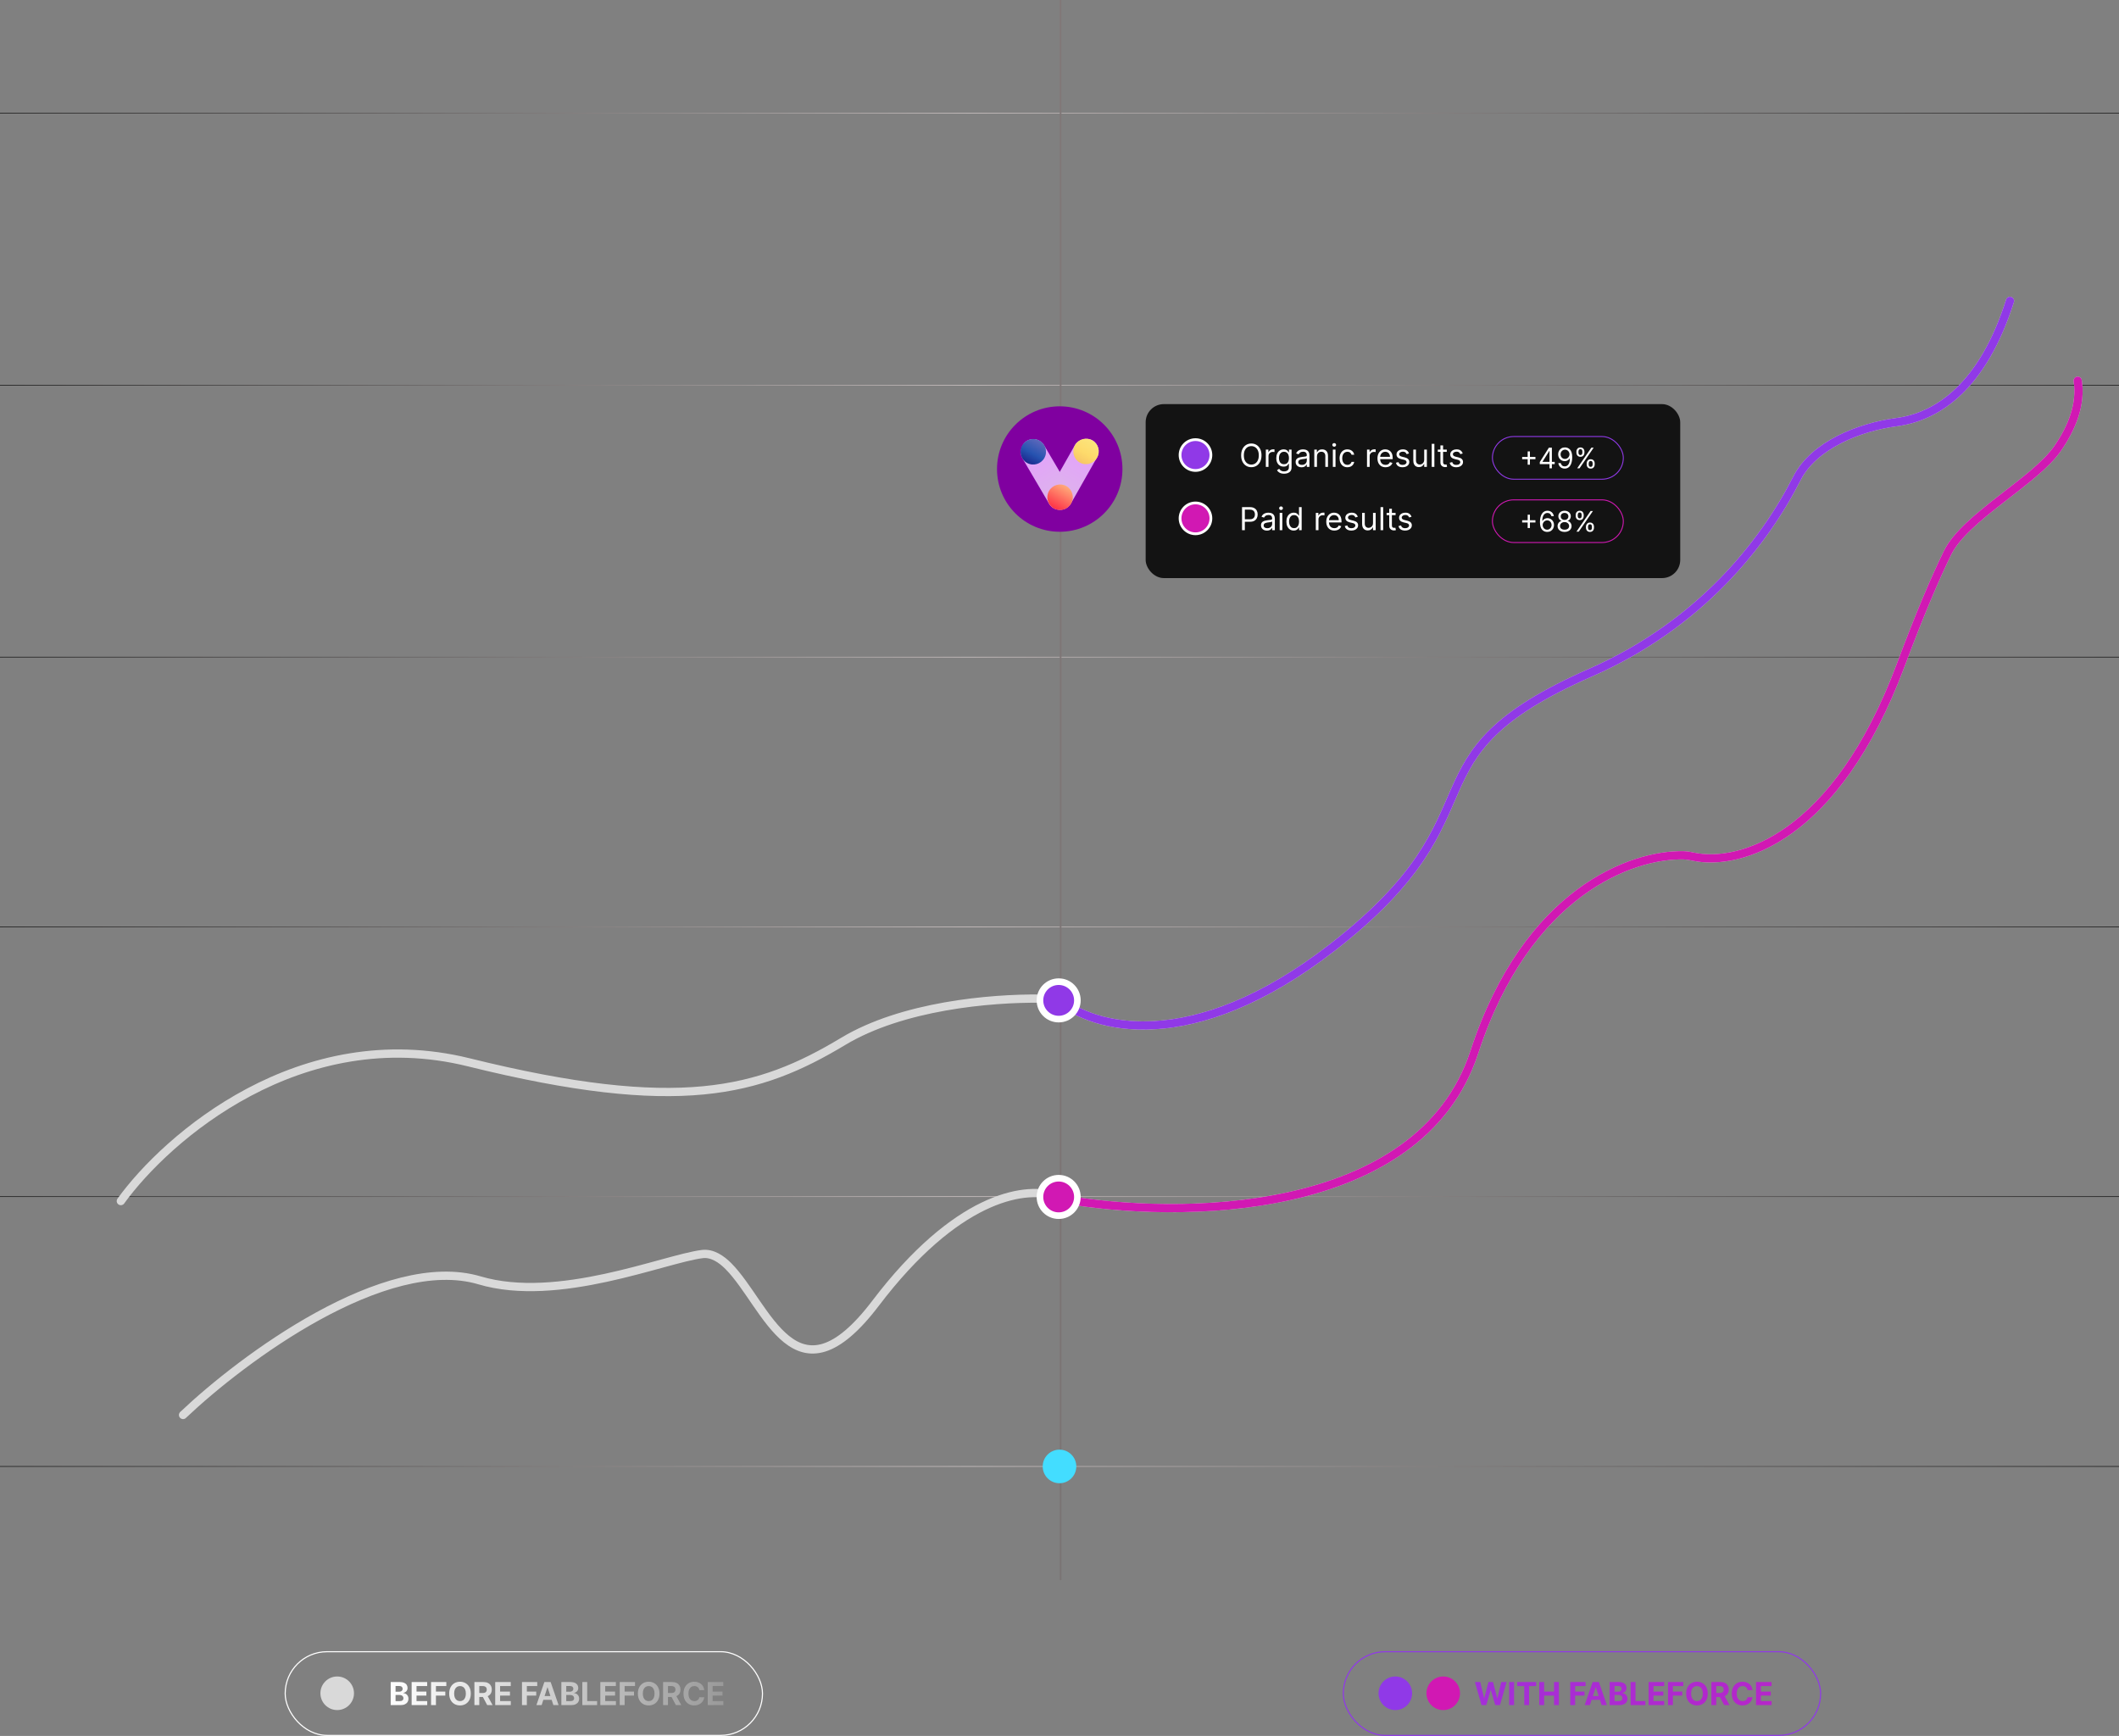 <svg xmlns="http://www.w3.org/2000/svg" viewBox="0 0 3849 3153" fill="none"><rect x="0" y="0" width="3849" height="3153" fill="#808080" stroke="none"/><line y1="2663.5" x2="3849" y2="2663.5" stroke="url(#paint0_linear_442_66)"></line><line y1="2173.5" x2="3849" y2="2173.5" stroke="url(#paint1_linear_442_66)"></line><line y1="1683.5" x2="3849" y2="1683.5" stroke="url(#paint2_linear_442_66)"></line><line y1="1193.5" x2="3849" y2="1193.5" stroke="url(#paint3_linear_442_66)"></line><line y1="699.5" x2="3849" y2="699.5" stroke="url(#paint4_linear_442_66)"></line><line y1="205.5" x2="3849" y2="205.5" stroke="url(#paint5_linear_442_66)"></line><rect x="518" y="3000" width="867" height="152" rx="76" stroke="white" stroke-width="2"></rect><path d="M709.641 3097V3055.11H726.414C729.495 3055.11 732.066 3055.57 734.125 3056.48C736.184 3057.39 737.732 3058.66 738.768 3060.28C739.805 3061.89 740.323 3063.75 740.323 3065.85C740.323 3067.48 739.995 3068.92 739.341 3070.16C738.686 3071.39 737.786 3072.4 736.641 3073.19C735.509 3073.97 734.214 3074.52 732.755 3074.85V3075.26C734.35 3075.32 735.843 3075.77 737.234 3076.61C738.639 3077.44 739.777 3078.6 740.65 3080.1C741.523 3081.59 741.959 3083.36 741.959 3085.42C741.959 3087.65 741.407 3089.63 740.302 3091.37C739.211 3093.11 737.595 3094.48 735.455 3095.49C733.314 3096.5 730.675 3097 727.539 3097H709.641ZM718.498 3089.76H725.718C728.186 3089.76 729.986 3089.29 731.118 3088.35C732.25 3087.39 732.816 3086.12 732.816 3084.54C732.816 3083.38 732.536 3082.36 731.977 3081.47C731.418 3080.59 730.62 3079.89 729.584 3079.39C728.561 3078.88 727.341 3078.63 725.923 3078.63H718.498V3089.76ZM718.498 3072.64H725.064C726.277 3072.64 727.355 3072.43 728.295 3072C729.25 3071.57 730 3070.95 730.545 3070.16C731.105 3069.37 731.384 3068.42 731.384 3067.32C731.384 3065.81 730.845 3064.59 729.768 3063.66C728.705 3062.73 727.191 3062.27 725.227 3062.27H718.498V3072.64ZM747.722 3097V3055.11H775.949V3062.41H756.579V3072.39H774.497V3079.7H756.579V3089.7H776.031V3097H747.722ZM782.991 3097V3055.11H810.727V3062.41H791.848V3072.39H808.886V3079.7H791.848V3097H782.991ZM855.18 3076.05C855.18 3080.62 854.314 3084.51 852.582 3087.71C850.864 3090.92 848.519 3093.37 845.546 3095.06C842.587 3096.73 839.26 3097.57 835.564 3097.57C831.841 3097.57 828.501 3096.73 825.541 3095.04C822.582 3093.35 820.244 3090.9 818.526 3087.69C816.807 3084.49 815.948 3080.61 815.948 3076.05C815.948 3071.49 816.807 3067.6 818.526 3064.4C820.244 3061.19 822.582 3058.75 825.541 3057.07C828.501 3055.38 831.841 3054.54 835.564 3054.54C839.26 3054.54 842.587 3055.38 845.546 3057.07C848.519 3058.75 850.864 3061.19 852.582 3064.4C854.314 3067.6 855.18 3071.49 855.18 3076.05ZM846.201 3076.05C846.201 3073.1 845.757 3070.6 844.871 3068.57C843.998 3066.54 842.764 3065 841.169 3063.95C839.573 3062.9 837.705 3062.37 835.564 3062.37C833.423 3062.37 831.555 3062.9 829.96 3063.95C828.364 3065 827.123 3066.54 826.237 3068.57C825.364 3070.6 824.928 3073.1 824.928 3076.05C824.928 3079.01 825.364 3081.51 826.237 3083.54C827.123 3085.57 828.364 3087.11 829.96 3088.16C831.555 3089.21 833.423 3089.74 835.564 3089.74C837.705 3089.74 839.573 3089.21 841.169 3088.16C842.764 3087.11 843.998 3085.57 844.871 3083.54C845.757 3081.51 846.201 3079.01 846.201 3076.05ZM861.741 3097V3055.11H878.268C881.432 3055.11 884.132 3055.67 886.368 3056.81C888.618 3057.92 890.33 3059.51 891.502 3061.57C892.689 3063.62 893.282 3066.02 893.282 3068.79C893.282 3071.57 892.682 3073.97 891.482 3075.97C890.282 3077.96 888.543 3079.49 886.266 3080.55C884.002 3081.62 881.261 3082.15 878.043 3082.15H866.977V3075.03H876.611C878.302 3075.03 879.707 3074.8 880.825 3074.34C881.943 3073.87 882.775 3073.18 883.32 3072.25C883.88 3071.32 884.159 3070.17 884.159 3068.79C884.159 3067.4 883.88 3066.23 883.32 3065.27C882.775 3064.32 881.936 3063.6 880.805 3063.11C879.686 3062.6 878.275 3062.35 876.57 3062.35H870.598V3097H861.741ZM884.364 3077.94L894.775 3097H884.998L874.811 3077.94H884.364ZM899.541 3097V3055.11H927.768V3062.41H908.398V3072.39H926.316V3079.7H908.398V3089.7H927.85V3097H899.541ZM948.141 3097V3055.11H975.877V3062.41H956.998V3072.39H974.036V3079.7H956.998V3097H948.141ZM983.824 3097H974.333L988.794 3055.11H1000.21L1014.65 3097H1005.16L994.665 3064.68H994.338L983.824 3097ZM983.231 3080.53H1005.65V3087.45H983.231V3080.53ZM1019.69 3097V3055.11H1036.46C1039.55 3055.11 1042.12 3055.57 1044.18 3056.48C1046.23 3057.39 1047.78 3058.66 1048.82 3060.28C1049.85 3061.89 1050.37 3063.75 1050.37 3065.85C1050.37 3067.48 1050.05 3068.92 1049.39 3070.16C1048.74 3071.39 1047.84 3072.4 1046.69 3073.19C1045.56 3073.97 1044.26 3074.52 1042.8 3074.85V3075.26C1044.4 3075.32 1045.89 3075.77 1047.28 3076.61C1048.69 3077.44 1049.83 3078.6 1050.7 3080.1C1051.57 3081.59 1052.01 3083.36 1052.01 3085.42C1052.01 3087.65 1051.46 3089.63 1050.35 3091.37C1049.26 3093.11 1047.65 3094.48 1045.5 3095.49C1043.36 3096.5 1040.73 3097 1037.59 3097H1019.69ZM1028.55 3089.76H1035.77C1038.24 3089.76 1040.04 3089.29 1041.17 3088.35C1042.3 3087.39 1042.87 3086.12 1042.87 3084.54C1042.87 3083.38 1042.59 3082.36 1042.03 3081.47C1041.47 3080.59 1040.67 3079.89 1039.63 3079.39C1038.61 3078.88 1037.39 3078.63 1035.97 3078.63H1028.55V3089.76ZM1028.55 3072.64H1035.11C1036.33 3072.64 1037.4 3072.43 1038.35 3072C1039.3 3071.57 1040.05 3070.95 1040.6 3070.16C1041.15 3069.37 1041.43 3068.42 1041.43 3067.32C1041.43 3065.81 1040.9 3064.59 1039.82 3063.66C1038.75 3062.73 1037.24 3062.27 1035.28 3062.27H1028.55V3072.64ZM1057.77 3097V3055.11H1066.63V3089.7H1084.59V3097H1057.77ZM1090.45 3097V3055.11H1118.68V3062.41H1099.31V3072.39H1117.23V3079.7H1099.31V3089.7H1118.76V3097H1090.45ZM1125.72 3097V3055.11H1153.46V3062.41H1134.58V3072.39H1151.62V3079.7H1134.58V3097H1125.72ZM1197.91 3076.05C1197.91 3080.62 1197.05 3084.51 1195.31 3087.71C1193.6 3090.92 1191.25 3093.37 1188.28 3095.06C1185.32 3096.73 1181.99 3097.57 1178.3 3097.57C1174.57 3097.57 1171.23 3096.73 1168.27 3095.04C1165.31 3093.35 1162.98 3090.9 1161.26 3087.69C1159.54 3084.49 1158.68 3080.61 1158.68 3076.05C1158.68 3071.49 1159.54 3067.6 1161.26 3064.4C1162.98 3061.19 1165.31 3058.75 1168.27 3057.07C1171.23 3055.38 1174.57 3054.54 1178.3 3054.54C1181.99 3054.54 1185.32 3055.38 1188.28 3057.07C1191.25 3058.75 1193.6 3061.19 1195.31 3064.4C1197.05 3067.6 1197.91 3071.49 1197.91 3076.05ZM1188.93 3076.05C1188.93 3073.1 1188.49 3070.6 1187.6 3068.57C1186.73 3066.54 1185.5 3065 1183.9 3063.95C1182.3 3062.9 1180.44 3062.37 1178.3 3062.37C1176.15 3062.37 1174.29 3062.9 1172.69 3063.95C1171.1 3065 1169.85 3066.54 1168.97 3068.57C1168.1 3070.6 1167.66 3073.1 1167.66 3076.05C1167.66 3079.01 1168.1 3081.51 1168.97 3083.54C1169.85 3085.57 1171.1 3087.11 1172.69 3088.16C1174.29 3089.21 1176.15 3089.74 1178.3 3089.74C1180.44 3089.74 1182.3 3089.21 1183.9 3088.16C1185.5 3087.11 1186.73 3085.57 1187.6 3083.54C1188.49 3081.51 1188.93 3079.01 1188.93 3076.05ZM1204.47 3097V3055.11H1221C1224.16 3055.11 1226.86 3055.67 1229.1 3056.81C1231.35 3057.92 1233.06 3059.51 1234.23 3061.57C1235.42 3063.62 1236.01 3066.02 1236.01 3068.79C1236.01 3071.57 1235.41 3073.97 1234.21 3075.97C1233.01 3077.96 1231.27 3079.49 1229 3080.55C1226.73 3081.62 1223.99 3082.15 1220.77 3082.15H1209.71V3075.03H1219.34C1221.03 3075.03 1222.44 3074.8 1223.56 3074.34C1224.67 3073.87 1225.51 3073.18 1226.05 3072.25C1226.61 3071.32 1226.89 3070.17 1226.89 3068.79C1226.89 3067.4 1226.61 3066.23 1226.05 3065.27C1225.51 3064.32 1224.67 3063.6 1223.54 3063.11C1222.42 3062.6 1221.01 3062.35 1219.3 3062.35H1213.33V3097H1204.47ZM1227.09 3077.94L1237.51 3097H1227.73L1217.54 3077.94H1227.09ZM1279.23 3069.77H1270.27C1270.11 3068.62 1269.78 3067.59 1269.27 3066.69C1268.77 3065.77 1268.12 3065 1267.33 3064.35C1266.54 3063.71 1265.62 3063.22 1264.59 3062.88C1263.57 3062.54 1262.45 3062.37 1261.25 3062.37C1259.09 3062.37 1257.2 3062.91 1255.59 3063.99C1253.98 3065.05 1252.73 3066.6 1251.84 3068.65C1250.96 3070.68 1250.52 3073.15 1250.52 3076.05C1250.52 3079.04 1250.96 3081.55 1251.84 3083.58C1252.74 3085.61 1254 3087.15 1255.61 3088.18C1257.22 3089.22 1259.08 3089.74 1261.19 3089.74C1262.38 3089.74 1263.48 3089.58 1264.49 3089.27C1265.51 3088.95 1266.42 3088.5 1267.21 3087.9C1268 3087.28 1268.65 3086.54 1269.17 3085.67C1269.7 3084.8 1270.07 3083.8 1270.27 3082.68L1279.23 3082.72C1279 3084.65 1278.42 3086.5 1277.49 3088.29C1276.58 3090.06 1275.35 3091.65 1273.79 3093.05C1272.25 3094.44 1270.41 3095.55 1268.27 3096.37C1266.14 3097.17 1263.74 3097.57 1261.05 3097.57C1257.31 3097.57 1253.97 3096.73 1251.03 3095.04C1248.09 3093.35 1245.78 3090.9 1244.07 3087.69C1242.38 3084.49 1241.54 3080.61 1241.54 3076.05C1241.54 3071.49 1242.39 3067.6 1244.11 3064.4C1245.83 3061.19 1248.16 3058.75 1251.11 3057.07C1254.05 3055.38 1257.37 3054.54 1261.05 3054.54C1263.48 3054.54 1265.73 3054.88 1267.8 3055.56C1269.89 3056.24 1271.73 3057.24 1273.34 3058.55C1274.95 3059.84 1276.26 3061.43 1277.27 3063.31C1278.29 3065.19 1278.95 3067.35 1279.23 3069.77ZM1285.58 3097V3055.11H1313.81V3062.41H1294.44V3072.39H1312.36V3079.7H1294.44V3089.7H1313.89V3097H1285.58Z" fill="url(#paint6_linear_442_66)"></path><circle cx="612.5" cy="3075.5" r="30.5" fill="#D9D9D9"></circle><rect x="2440" y="3000" width="867" height="152" rx="76" stroke="#9039E7" stroke-width="2"></rect><path d="M2691.07 3097L2679.08 3055.11H2688.76L2695.69 3084.22H2696.04L2703.69 3055.11H2711.98L2719.6 3084.28H2719.97L2726.91 3055.11H2736.58L2724.6 3097H2715.96L2707.99 3069.61H2707.66L2699.7 3097H2691.07ZM2750.18 3055.11V3097H2741.32V3055.11H2750.18ZM2755.87 3062.41V3055.11H2790.28V3062.41H2777.45V3097H2768.7V3062.41H2755.87ZM2795.94 3097V3055.11H2804.8V3072.39H2822.78V3055.11H2831.61V3097H2822.78V3079.7H2804.8V3097H2795.94ZM2852.25 3097V3055.11H2879.98V3062.41H2861.1V3072.39H2878.14V3079.7H2861.1V3097H2852.25ZM2887.93 3097H2878.44L2892.9 3055.11H2904.31L2918.76 3097H2909.26L2898.77 3064.68H2898.44L2887.93 3097ZM2887.34 3080.53H2909.76V3087.45H2887.34V3080.53ZM2923.8 3097V3055.11H2940.57C2943.65 3055.11 2946.22 3055.57 2948.28 3056.48C2950.34 3057.39 2951.89 3058.66 2952.92 3060.28C2953.96 3061.89 2954.48 3063.75 2954.48 3065.85C2954.48 3067.48 2954.15 3068.92 2953.5 3070.16C2952.84 3071.39 2951.94 3072.4 2950.8 3073.19C2949.67 3073.97 2948.37 3074.52 2946.91 3074.85V3075.26C2948.51 3075.32 2950 3075.77 2951.39 3076.61C2952.79 3077.44 2953.93 3078.6 2954.81 3080.1C2955.68 3081.59 2956.12 3083.36 2956.12 3085.42C2956.12 3087.65 2955.56 3089.63 2954.46 3091.37C2953.37 3093.11 2951.75 3094.48 2949.61 3095.49C2947.47 3096.5 2944.83 3097 2941.69 3097H2923.8ZM2932.65 3089.76H2939.87C2942.34 3089.76 2944.14 3089.29 2945.27 3088.35C2946.41 3087.39 2946.97 3086.12 2946.97 3084.54C2946.97 3083.38 2946.69 3082.36 2946.13 3081.47C2945.57 3080.59 2944.78 3079.89 2943.74 3079.39C2942.72 3078.88 2941.5 3078.63 2940.08 3078.63H2932.65V3089.76ZM2932.65 3072.64H2939.22C2940.43 3072.64 2941.51 3072.43 2942.45 3072C2943.41 3071.57 2944.16 3070.95 2944.7 3070.16C2945.26 3069.37 2945.54 3068.42 2945.54 3067.32C2945.54 3065.81 2945 3064.59 2943.92 3063.66C2942.86 3062.73 2941.35 3062.27 2939.38 3062.27H2932.65V3072.64ZM2961.88 3097V3055.11H2970.74V3089.7H2988.69V3097H2961.88ZM2994.56 3097V3055.11H3022.79V3062.41H3003.42V3072.39H3021.33V3079.7H3003.42V3089.7H3022.87V3097H2994.56ZM3029.83 3097V3055.11H3057.56V3062.41H3038.69V3072.39H3055.72V3079.7H3038.69V3097H3029.83ZM3102.02 3076.05C3102.02 3080.62 3101.15 3084.51 3099.42 3087.71C3097.7 3090.92 3095.36 3093.37 3092.38 3095.06C3089.42 3096.73 3086.1 3097.57 3082.4 3097.57C3078.68 3097.57 3075.34 3096.73 3072.38 3095.04C3069.42 3093.35 3067.08 3090.9 3065.36 3087.69C3063.64 3084.49 3062.79 3080.61 3062.79 3076.05C3062.79 3071.49 3063.64 3067.6 3065.36 3064.4C3067.08 3061.19 3069.42 3058.75 3072.38 3057.07C3075.34 3055.38 3078.68 3054.54 3082.4 3054.54C3086.1 3054.54 3089.42 3055.38 3092.38 3057.07C3095.36 3058.75 3097.7 3061.19 3099.42 3064.4C3101.15 3067.6 3102.02 3071.49 3102.02 3076.05ZM3093.04 3076.05C3093.04 3073.1 3092.59 3070.6 3091.71 3068.57C3090.84 3066.54 3089.6 3065 3088.01 3063.95C3086.41 3062.9 3084.54 3062.37 3082.4 3062.37C3080.26 3062.37 3078.39 3062.9 3076.8 3063.95C3075.2 3065 3073.96 3066.54 3073.07 3068.57C3072.2 3070.6 3071.77 3073.1 3071.77 3076.05C3071.77 3079.01 3072.2 3081.51 3073.07 3083.54C3073.96 3085.57 3075.2 3087.11 3076.8 3088.16C3078.39 3089.21 3080.26 3089.74 3082.4 3089.74C3084.54 3089.74 3086.41 3089.21 3088.01 3088.16C3089.6 3087.11 3090.84 3085.57 3091.71 3083.54C3092.59 3081.51 3093.04 3079.01 3093.04 3076.05ZM3108.58 3097V3055.11H3125.11C3128.27 3055.11 3130.97 3055.67 3133.21 3056.81C3135.46 3057.92 3137.17 3059.51 3138.34 3061.57C3139.53 3063.62 3140.12 3066.02 3140.12 3068.79C3140.12 3071.57 3139.52 3073.97 3138.32 3075.97C3137.12 3077.96 3135.38 3079.49 3133.1 3080.55C3130.84 3081.62 3128.1 3082.15 3124.88 3082.15H3113.81V3075.03H3123.45C3125.14 3075.03 3126.54 3074.8 3127.66 3074.34C3128.78 3073.87 3129.61 3073.18 3130.16 3072.25C3130.72 3071.32 3131 3070.17 3131 3068.79C3131 3067.4 3130.72 3066.23 3130.16 3065.27C3129.61 3064.32 3128.77 3063.6 3127.64 3063.11C3126.52 3062.6 3125.11 3062.35 3123.41 3062.35H3117.44V3097H3108.58ZM3131.2 3077.94L3141.61 3097H3131.84L3121.65 3077.94H3131.2ZM3183.34 3069.77H3174.38C3174.22 3068.62 3173.88 3067.59 3173.38 3066.69C3172.87 3065.77 3172.23 3065 3171.44 3064.35C3170.64 3063.71 3169.73 3063.22 3168.69 3062.88C3167.67 3062.54 3166.56 3062.37 3165.36 3062.37C3163.19 3062.37 3161.3 3062.91 3159.69 3063.99C3158.09 3065.05 3156.84 3066.6 3155.95 3068.65C3155.06 3070.68 3154.62 3073.15 3154.62 3076.05C3154.62 3079.04 3155.06 3081.55 3155.95 3083.58C3156.85 3085.61 3158.11 3087.15 3159.71 3088.18C3161.32 3089.22 3163.19 3089.74 3165.3 3089.74C3166.49 3089.74 3167.58 3089.58 3168.59 3089.27C3169.61 3088.95 3170.52 3088.5 3171.31 3087.9C3172.1 3087.28 3172.76 3086.54 3173.28 3085.67C3173.81 3084.8 3174.18 3083.8 3174.38 3082.68L3183.34 3082.72C3183.11 3084.65 3182.53 3086.5 3181.6 3088.29C3180.69 3090.06 3179.45 3091.65 3177.9 3093.05C3176.36 3094.44 3174.52 3095.55 3172.38 3096.37C3170.25 3097.17 3167.84 3097.57 3165.16 3097.57C3161.42 3097.57 3158.08 3096.73 3155.13 3095.04C3152.2 3093.35 3149.88 3090.9 3148.18 3087.69C3146.49 3084.49 3145.64 3080.61 3145.64 3076.05C3145.64 3071.49 3146.5 3067.6 3148.22 3064.4C3149.94 3061.19 3152.27 3058.75 3155.21 3057.07C3158.16 3055.38 3161.47 3054.54 3165.16 3054.54C3167.58 3054.54 3169.83 3054.88 3171.91 3055.56C3173.99 3056.24 3175.84 3057.24 3177.45 3058.55C3179.06 3059.84 3180.37 3061.43 3181.38 3063.31C3182.4 3065.19 3183.05 3067.35 3183.34 3069.77ZM3189.69 3097V3055.11H3217.92V3062.41H3198.55V3072.39H3216.47V3079.7H3198.55V3089.7H3218V3097H3189.69Z" fill="url(#paint7_linear_442_66)"></path><circle cx="2534.5" cy="3075.5" r="30.5" fill="#9039E7"></circle><circle cx="2621.5" cy="3075.5" r="30.5" fill="#D118B3"></circle><line x1="1926.5" y1="6.55671e-08" x2="1926.5" y2="2870" stroke="url(#paint8_linear_442_66)" stroke-width="3"></line><path d="M219.5 2181.5C302.833 2066 545.9 1853.9 851.5 1929.5C1233.5 2024 1378.5 1983.5 1531.5 1891.5C1638.84 1826.95 1798.38 1812.81 1889.85 1813.79C1912.01 1814.03 1932.64 1823.73 1952.14 1834.26C2029.77 1876.16 2196.33 1894.74 2420.5 1720.5C2741.5 1471 2535.5 1377 2889.5 1221.5C3087.46 1134.55 3203.95 986.989 3263.94 868.924C3294.76 808.257 3377.56 775.63 3445.02 766.715C3519.9 756.82 3601.72 701.653 3651 546.5" stroke="#D9D9D9" stroke-width="15" stroke-linecap="round" stroke-linejoin="round"></path><path d="M1924 1815C1982.5 1866.67 2163.7 1920.1 2420.5 1720.5C2741.5 1471 2535.5 1377 2889.5 1221.5C3087.46 1134.55 3203.95 986.989 3263.94 868.924C3294.76 808.257 3377.56 775.63 3445.02 766.715C3519.9 756.82 3601.72 701.653 3651 546.5" stroke="#9039E7" stroke-width="15" stroke-linecap="round" stroke-linejoin="round"></path><circle cx="1923" cy="1817" r="34" fill="#9039E7" stroke="white" stroke-width="12"></circle><path d="M332.5 2570C440.667 2467.33 699.8 2274.7 871 2325.5C1013.98 2367.93 1205.63 2286.59 1275.6 2277.75C1293.58 2275.48 1310.32 2286.83 1323.09 2299.7C1393.87 2371.06 1444.47 2559.28 1590.5 2367C1736.08 2175.31 1858.08 2155.02 1913.64 2171.48C1923.85 2174.5 1933.73 2178.49 1944.23 2180.18C2158.44 2214.78 2581.23 2206.77 2678 1911C2773.7 1618.5 2965.19 1551.28 3058.2 1553.49C3064.75 1553.64 3071.1 1555.02 3077.53 1556.3C3159.21 1572.54 3334.13 1524.67 3452.5 1208C3486.58 1116.81 3514.59 1050.97 3537.41 1004.33C3569.38 938.994 3695.78 874.578 3737.28 814.841C3763.45 777.169 3780.72 734.295 3774 691.5" stroke="#D9D9D9" stroke-width="15" stroke-linecap="round" stroke-linejoin="round"></path><path d="M1928.5 2177.5C2137 2215 2578.8 2214.2 2678 1911C2773.7 1618.5 2965.19 1551.28 3058.2 1553.49C3064.75 1553.64 3071.1 1555.02 3077.53 1556.3C3159.21 1572.54 3334.13 1524.67 3452.5 1208C3486.58 1116.81 3514.59 1050.97 3537.41 1004.33C3569.38 938.994 3695.78 874.578 3737.28 814.841C3763.45 777.169 3780.72 734.295 3774 691.5" stroke="#D118B3" stroke-width="15" stroke-linecap="round" stroke-linejoin="round"></path><circle cx="1923" cy="2174" r="34" fill="#D118B3" stroke="white" stroke-width="12"></circle><circle cx="1924.92" cy="851.916" r="113.916" transform="rotate(90 1924.92 851.916)" fill="#8000A0"></circle><rect x="2003.94" y="810.949" width="141.904" height="45.994" rx="22.997" transform="rotate(119.54 2003.94 810.949)" fill="url(#paint9_linear_442_66)"></rect><rect x="1884.95" y="789.01" width="141.904" height="45.994" rx="22.997" transform="rotate(59.54 1884.95 789.01)" fill="url(#paint10_linear_442_66)"></rect><path d="M1905.46 891.737C1899.14 902.891 1903.01 917.033 1914.11 923.323C1925.21 929.613 1939.33 925.67 1945.65 914.516C1951.97 903.362 1948.1 889.22 1937 882.93C1925.9 876.64 1911.78 880.583 1905.46 891.737Z" fill="url(#paint11_linear_442_66)"></path><path d="M1856.77 809.151C1850.45 820.305 1854.33 834.446 1865.43 840.736C1876.53 847.026 1890.65 843.083 1896.97 831.929C1903.29 820.775 1899.42 806.633 1888.32 800.343C1877.22 794.053 1863.1 797.996 1856.77 809.151Z" fill="url(#paint12_linear_442_66)"></path><path d="M1952.61 808.542C1946.28 819.696 1950.16 833.837 1961.26 840.128C1972.36 846.418 1986.48 842.475 1992.8 831.32C1999.12 820.166 1995.25 806.025 1984.15 799.735C1973.05 793.445 1958.93 797.388 1952.61 808.542Z" fill="url(#paint13_linear_442_66)"></path><rect x="2081" y="734" width="971" height="316" rx="33" fill="#131313"></rect><circle cx="2171.5" cy="826.5" r="28" fill="#9039E7" stroke="white" stroke-width="5"></circle><circle cx="2171.5" cy="941.5" r="28" fill="#D118B3" stroke="white" stroke-width="5"></circle><path d="M2291.42 827.055C2291.42 831.473 2290.62 835.291 2289.03 838.509C2287.43 841.727 2285.24 844.209 2282.46 845.955C2279.68 847.7 2276.5 848.573 2272.93 848.573C2269.35 848.573 2266.18 847.7 2263.4 845.955C2260.61 844.209 2258.43 841.727 2256.83 838.509C2255.23 835.291 2254.44 831.473 2254.44 827.055C2254.44 822.636 2255.23 818.818 2256.83 815.6C2258.43 812.382 2260.61 809.9 2263.4 808.155C2266.18 806.409 2269.35 805.536 2272.93 805.536C2276.5 805.536 2279.68 806.409 2282.46 808.155C2285.24 809.9 2287.43 812.382 2289.03 815.6C2290.62 818.818 2291.42 822.636 2291.42 827.055ZM2286.51 827.055C2286.51 823.427 2285.9 820.366 2284.69 817.87C2283.49 815.375 2281.86 813.486 2279.8 812.205C2277.75 810.923 2275.46 810.282 2272.93 810.282C2270.39 810.282 2268.09 810.923 2266.03 812.205C2263.99 813.486 2262.36 815.375 2261.15 817.87C2259.95 820.366 2259.35 823.427 2259.35 827.055C2259.35 830.682 2259.95 833.743 2261.15 836.239C2262.36 838.734 2263.99 840.623 2266.03 841.905C2268.09 843.186 2270.39 843.827 2272.93 843.827C2275.46 843.827 2277.75 843.186 2279.8 841.905C2281.86 840.623 2283.49 838.734 2284.69 836.239C2285.9 833.743 2286.51 830.682 2286.51 827.055ZM2299.29 848V816.582H2303.96V821.327H2304.28C2304.86 819.773 2305.89 818.511 2307.39 817.543C2308.89 816.575 2310.58 816.091 2312.47 816.091C2312.82 816.091 2313.26 816.098 2313.8 816.111C2314.33 816.125 2314.73 816.145 2315 816.173V821.082C2314.84 821.041 2314.46 820.98 2313.88 820.898C2313.3 820.802 2312.7 820.755 2312.06 820.755C2310.53 820.755 2309.17 821.075 2307.97 821.716C2306.78 822.343 2305.84 823.216 2305.14 824.334C2304.46 825.439 2304.12 826.7 2304.12 828.118V848H2299.29ZM2332.45 860.436C2330.12 860.436 2328.11 860.136 2326.44 859.536C2324.76 858.95 2323.36 858.173 2322.24 857.205C2321.14 856.25 2320.26 855.227 2319.6 854.136L2323.45 851.436C2323.89 852.009 2324.44 852.664 2325.11 853.4C2325.77 854.15 2326.69 854.798 2327.85 855.343C2329.02 855.902 2330.55 856.182 2332.45 856.182C2334.99 856.182 2337.08 855.568 2338.73 854.341C2340.38 853.114 2341.2 851.191 2341.2 848.573V842.191H2340.8C2340.44 842.764 2339.94 843.473 2339.28 844.318C2338.64 845.15 2337.71 845.893 2336.5 846.548C2335.3 847.189 2333.68 847.509 2331.63 847.509C2329.1 847.509 2326.82 846.909 2324.8 845.709C2322.8 844.509 2321.21 842.764 2320.03 840.473C2318.87 838.182 2318.3 835.4 2318.3 832.127C2318.3 828.909 2318.86 826.107 2319.99 823.72C2321.12 821.32 2322.7 819.466 2324.72 818.157C2326.74 816.834 2329.07 816.173 2331.71 816.173C2333.76 816.173 2335.38 816.514 2336.58 817.195C2337.8 817.864 2338.72 818.627 2339.36 819.486C2340.02 820.332 2340.52 821.027 2340.88 821.573H2341.37V816.582H2346.03V848.9C2346.03 851.6 2345.42 853.795 2344.19 855.486C2342.98 857.191 2341.34 858.439 2339.28 859.23C2337.24 860.034 2334.96 860.436 2332.45 860.436ZM2332.29 843.173C2334.22 843.173 2335.86 842.73 2337.2 841.843C2338.53 840.957 2339.55 839.682 2340.24 838.018C2340.94 836.355 2341.29 834.364 2341.29 832.045C2341.29 829.782 2340.95 827.784 2340.26 826.052C2339.58 824.32 2338.57 822.964 2337.24 821.982C2335.9 821 2334.25 820.509 2332.29 820.509C2330.24 820.509 2328.54 821.027 2327.17 822.064C2325.82 823.1 2324.81 824.491 2324.12 826.236C2323.46 827.982 2323.12 829.918 2323.12 832.045C2323.12 834.227 2323.46 836.157 2324.15 837.834C2324.84 839.498 2325.86 840.807 2327.21 841.761C2328.58 842.702 2330.27 843.173 2332.29 843.173ZM2364.11 848.736C2362.12 848.736 2360.32 848.361 2358.69 847.611C2357.07 846.848 2355.78 845.75 2354.83 844.318C2353.87 842.873 2353.4 841.127 2353.4 839.082C2353.4 837.282 2353.75 835.823 2354.46 834.705C2355.17 833.573 2356.12 832.686 2357.3 832.045C2358.49 831.405 2359.8 830.927 2361.23 830.614C2362.68 830.286 2364.13 830.027 2365.59 829.836C2367.5 829.591 2369.04 829.407 2370.23 829.284C2371.43 829.148 2372.3 828.923 2372.85 828.609C2373.41 828.295 2373.69 827.75 2373.69 826.973V826.809C2373.69 824.791 2373.13 823.223 2372.03 822.105C2370.94 820.986 2369.28 820.427 2367.06 820.427C2364.75 820.427 2362.95 820.932 2361.64 821.941C2360.33 822.95 2359.41 824.027 2358.88 825.173L2354.3 823.536C2355.11 821.627 2356.2 820.141 2357.57 819.077C2358.95 818 2360.45 817.25 2362.07 816.827C2363.7 816.391 2365.31 816.173 2366.9 816.173C2367.9 816.173 2369.06 816.295 2370.37 816.541C2371.7 816.773 2372.97 817.257 2374.2 817.993C2375.44 818.73 2376.47 819.841 2377.29 821.327C2378.1 822.814 2378.51 824.805 2378.51 827.3V848H2373.69V843.745H2373.44C2373.11 844.427 2372.57 845.157 2371.8 845.934C2371.04 846.711 2370.03 847.373 2368.76 847.918C2367.49 848.464 2365.94 848.736 2364.11 848.736ZM2364.85 844.4C2366.76 844.4 2368.37 844.025 2369.68 843.275C2371 842.525 2372 841.557 2372.66 840.37C2373.35 839.184 2373.69 837.936 2373.69 836.627V832.209C2373.48 832.455 2373.03 832.68 2372.34 832.884C2371.65 833.075 2370.86 833.245 2369.96 833.395C2369.08 833.532 2368.21 833.655 2367.37 833.764C2366.53 833.859 2365.86 833.941 2365.34 834.009C2364.09 834.173 2362.91 834.439 2361.82 834.807C2360.75 835.161 2359.87 835.7 2359.2 836.423C2358.55 837.132 2358.22 838.1 2358.22 839.327C2358.22 841.005 2358.84 842.273 2360.08 843.132C2361.34 843.977 2362.93 844.4 2364.85 844.4ZM2392.15 829.1V848H2387.32V816.582H2391.99V821.491H2392.4C2393.13 819.895 2394.25 818.614 2395.75 817.645C2397.25 816.664 2399.19 816.173 2401.56 816.173C2403.69 816.173 2405.55 816.609 2407.14 817.482C2408.74 818.341 2409.98 819.65 2410.87 821.409C2411.75 823.155 2412.2 825.364 2412.2 828.036V848H2407.37V828.364C2407.37 825.895 2406.73 823.973 2405.45 822.595C2404.17 821.205 2402.41 820.509 2400.17 820.509C2398.63 820.509 2397.25 820.843 2396.04 821.511C2394.84 822.18 2393.89 823.155 2393.19 824.436C2392.5 825.718 2392.15 827.273 2392.15 829.1ZM2421.02 848V816.582H2425.85V848H2421.02ZM2423.47 811.345C2422.53 811.345 2421.72 811.025 2421.04 810.384C2420.37 809.743 2420.04 808.973 2420.04 808.073C2420.04 807.173 2420.37 806.402 2421.04 805.761C2421.72 805.12 2422.53 804.8 2423.47 804.8C2424.41 804.8 2425.22 805.12 2425.89 805.761C2426.57 806.402 2426.91 807.173 2426.91 808.073C2426.91 808.973 2426.57 809.743 2425.89 810.384C2425.22 811.025 2424.41 811.345 2423.47 811.345ZM2447.45 848.655C2444.51 848.655 2441.97 847.959 2439.84 846.568C2437.71 845.177 2436.08 843.261 2434.93 840.82C2433.79 838.38 2433.21 835.591 2433.21 832.455C2433.21 829.264 2433.8 826.448 2434.97 824.007C2436.16 821.552 2437.81 819.636 2439.92 818.259C2442.05 816.868 2444.53 816.173 2447.37 816.173C2449.58 816.173 2451.57 816.582 2453.34 817.4C2455.11 818.218 2456.57 819.364 2457.7 820.836C2458.83 822.309 2459.53 824.027 2459.81 825.991H2454.98C2454.61 824.559 2453.79 823.291 2452.52 822.186C2451.27 821.068 2449.58 820.509 2447.45 820.509C2445.57 820.509 2443.92 821 2442.5 821.982C2441.1 822.95 2440 824.32 2439.21 826.093C2438.43 827.852 2438.04 829.918 2438.04 832.291C2438.04 834.718 2438.42 836.832 2439.19 838.632C2439.96 840.432 2441.06 841.83 2442.46 842.825C2443.88 843.82 2445.54 844.318 2447.45 844.318C2448.71 844.318 2449.84 844.1 2450.87 843.664C2451.89 843.227 2452.76 842.6 2453.46 841.782C2454.17 840.964 2454.68 839.982 2454.98 838.836H2459.81C2459.53 840.691 2458.86 842.361 2457.78 843.848C2456.72 845.32 2455.31 846.493 2453.55 847.366C2451.8 848.225 2449.77 848.655 2447.45 848.655ZM2483.06 848V816.582H2487.73V821.327H2488.05C2488.63 819.773 2489.66 818.511 2491.16 817.543C2492.66 816.575 2494.35 816.091 2496.23 816.091C2496.59 816.091 2497.03 816.098 2497.56 816.111C2498.1 816.125 2498.5 816.145 2498.77 816.173V821.082C2498.61 821.041 2498.23 820.98 2497.65 820.898C2497.07 820.802 2496.47 820.755 2495.83 820.755C2494.3 820.755 2492.93 821.075 2491.73 821.716C2490.55 822.343 2489.61 823.216 2488.91 824.334C2488.23 825.439 2487.89 826.7 2487.89 828.118V848H2483.06ZM2516.71 848.655C2513.68 848.655 2511.07 847.986 2508.88 846.65C2506.69 845.3 2505.01 843.418 2503.82 841.005C2502.65 838.577 2502.06 835.755 2502.06 832.536C2502.06 829.318 2502.65 826.482 2503.82 824.027C2505.01 821.559 2506.66 819.636 2508.77 818.259C2510.9 816.868 2513.38 816.173 2516.22 816.173C2517.86 816.173 2519.47 816.445 2521.07 816.991C2522.66 817.536 2524.11 818.423 2525.42 819.65C2526.73 820.864 2527.78 822.473 2528.55 824.477C2529.33 826.482 2529.72 828.95 2529.72 831.882V833.927H2505.5V829.755H2524.81C2524.81 827.982 2524.46 826.4 2523.75 825.009C2523.05 823.618 2522.06 822.52 2520.76 821.716C2519.48 820.911 2517.96 820.509 2516.22 820.509C2514.3 820.509 2512.63 820.986 2511.23 821.941C2509.84 822.882 2508.77 824.109 2508.02 825.623C2507.27 827.136 2506.89 828.759 2506.89 830.491V833.273C2506.89 835.645 2507.3 837.657 2508.12 839.307C2508.95 840.943 2510.1 842.191 2511.58 843.05C2513.05 843.895 2514.76 844.318 2516.71 844.318C2517.98 844.318 2519.12 844.141 2520.15 843.786C2521.18 843.418 2522.08 842.873 2522.83 842.15C2523.58 841.414 2524.16 840.5 2524.56 839.409L2529.23 840.718C2528.74 842.3 2527.91 843.691 2526.75 844.891C2525.59 846.077 2524.16 847.005 2522.46 847.673C2520.75 848.327 2518.84 848.655 2516.71 848.655ZM2559.32 823.618L2554.98 824.845C2554.71 824.123 2554.31 823.42 2553.77 822.739C2553.26 822.043 2552.55 821.47 2551.65 821.02C2550.75 820.57 2549.59 820.345 2548.19 820.345C2546.27 820.345 2544.66 820.789 2543.38 821.675C2542.11 822.548 2541.48 823.659 2541.48 825.009C2541.48 826.209 2541.92 827.157 2542.79 827.852C2543.66 828.548 2545.03 829.127 2546.88 829.591L2551.54 830.736C2554.35 831.418 2556.45 832.461 2557.82 833.866C2559.2 835.257 2559.89 837.05 2559.89 839.245C2559.89 841.045 2559.37 842.655 2558.33 844.073C2557.31 845.491 2555.88 846.609 2554.04 847.427C2552.2 848.245 2550.06 848.655 2547.62 848.655C2544.41 848.655 2541.76 847.959 2539.66 846.568C2537.56 845.177 2536.23 843.145 2535.67 840.473L2540.25 839.327C2540.69 841.018 2541.51 842.286 2542.73 843.132C2543.96 843.977 2545.56 844.4 2547.53 844.4C2549.78 844.4 2551.57 843.923 2552.89 842.968C2554.23 842 2554.9 840.841 2554.9 839.491C2554.9 838.4 2554.52 837.486 2553.75 836.75C2552.99 836 2551.82 835.441 2550.23 835.073L2545 833.845C2542.12 833.164 2540.01 832.107 2538.66 830.675C2537.32 829.23 2536.65 827.423 2536.65 825.255C2536.65 823.482 2537.15 821.914 2538.15 820.55C2539.16 819.186 2540.53 818.116 2542.26 817.339C2544 816.561 2545.98 816.173 2548.19 816.173C2551.3 816.173 2553.74 816.855 2555.51 818.218C2557.3 819.582 2558.57 821.382 2559.32 823.618ZM2586.96 835.155V816.582H2591.78V848H2586.96V842.682H2586.63C2585.89 844.277 2584.75 845.634 2583.19 846.752C2581.64 847.857 2579.67 848.409 2577.3 848.409C2575.34 848.409 2573.59 847.98 2572.06 847.12C2570.54 846.248 2569.34 844.939 2568.46 843.193C2567.59 841.434 2567.16 839.218 2567.16 836.545V816.582H2571.98V836.218C2571.98 838.509 2572.62 840.336 2573.91 841.7C2575.2 843.064 2576.85 843.745 2578.86 843.745C2580.06 843.745 2581.28 843.439 2582.52 842.825C2583.77 842.211 2584.82 841.27 2585.67 840.002C2586.53 838.734 2586.96 837.118 2586.96 835.155ZM2605.45 806.109V848H2600.62V806.109H2605.45ZM2627.96 816.582V820.673H2611.68V816.582H2627.96ZM2616.42 809.055H2621.25V839C2621.25 840.364 2621.45 841.386 2621.84 842.068C2622.25 842.736 2622.77 843.186 2623.4 843.418C2624.04 843.636 2624.71 843.745 2625.42 843.745C2625.95 843.745 2626.39 843.718 2626.73 843.664C2627.07 843.595 2627.34 843.541 2627.55 843.5L2628.53 847.836C2628.2 847.959 2627.75 848.082 2627.16 848.205C2626.57 848.341 2625.83 848.409 2624.93 848.409C2623.57 848.409 2622.23 848.116 2620.92 847.53C2619.63 846.943 2618.55 846.05 2617.69 844.85C2616.84 843.65 2616.42 842.136 2616.42 840.309V809.055ZM2656.91 823.618L2652.57 824.845C2652.3 824.123 2651.9 823.42 2651.37 822.739C2650.85 822.043 2650.14 821.47 2649.24 821.02C2648.34 820.57 2647.19 820.345 2645.78 820.345C2643.86 820.345 2642.26 820.789 2640.98 821.675C2639.71 822.548 2639.07 823.659 2639.07 825.009C2639.07 826.209 2639.51 827.157 2640.38 827.852C2641.26 828.548 2642.62 829.127 2644.47 829.591L2649.14 830.736C2651.95 831.418 2654.04 832.461 2655.42 833.866C2656.79 835.257 2657.48 837.05 2657.48 839.245C2657.48 841.045 2656.96 842.655 2655.93 844.073C2654.91 845.491 2653.47 846.609 2651.63 847.427C2649.79 848.245 2647.65 848.655 2645.21 848.655C2642.01 848.655 2639.35 847.959 2637.25 846.568C2635.15 845.177 2633.82 843.145 2633.26 840.473L2637.85 839.327C2638.28 841.018 2639.11 842.286 2640.32 843.132C2641.55 843.977 2643.15 844.4 2645.13 844.4C2647.38 844.4 2649.16 843.923 2650.49 842.968C2651.82 842 2652.49 840.841 2652.49 839.491C2652.49 838.4 2652.11 837.486 2651.35 836.75C2650.58 836 2649.41 835.441 2647.83 835.073L2642.59 833.845C2639.71 833.164 2637.6 832.107 2636.25 830.675C2634.91 829.23 2634.25 827.423 2634.25 825.255C2634.25 823.482 2634.74 821.914 2635.74 820.55C2636.75 819.186 2638.12 818.116 2639.85 817.339C2641.6 816.561 2643.57 816.173 2645.78 816.173C2648.89 816.173 2651.33 816.855 2653.11 818.218C2654.89 819.582 2656.16 821.382 2656.91 823.618Z" fill="white"></path><path d="M2256.07 963V921.109H2270.23C2273.51 921.109 2276.2 921.702 2278.29 922.889C2280.39 924.061 2281.94 925.65 2282.95 927.655C2283.96 929.659 2284.46 931.895 2284.46 934.364C2284.46 936.832 2283.96 939.075 2282.95 941.093C2281.95 943.111 2280.41 944.72 2278.33 945.92C2276.24 947.107 2273.57 947.7 2270.31 947.7H2260.16V943.2H2270.15C2272.4 943.2 2274.2 942.811 2275.57 942.034C2276.93 941.257 2277.92 940.207 2278.53 938.884C2279.16 937.548 2279.47 936.041 2279.47 934.364C2279.47 932.686 2279.16 931.186 2278.53 929.864C2277.92 928.541 2276.92 927.505 2275.55 926.755C2274.17 925.991 2272.34 925.609 2270.06 925.609H2261.15V963H2256.07ZM2301.23 963.736C2299.24 963.736 2297.43 963.361 2295.81 962.611C2294.18 961.848 2292.89 960.75 2291.94 959.318C2290.99 957.873 2290.51 956.127 2290.51 954.082C2290.51 952.282 2290.86 950.823 2291.57 949.705C2292.28 948.573 2293.23 947.686 2294.41 947.045C2295.6 946.405 2296.91 945.927 2298.34 945.614C2299.79 945.286 2301.24 945.027 2302.7 944.836C2304.61 944.591 2306.16 944.407 2307.34 944.284C2308.54 944.148 2309.41 943.923 2309.96 943.609C2310.52 943.295 2310.8 942.75 2310.8 941.973V941.809C2310.8 939.791 2310.25 938.223 2309.14 937.105C2308.05 935.986 2306.39 935.427 2304.17 935.427C2301.87 935.427 2300.06 935.932 2298.75 936.941C2297.44 937.95 2296.52 939.027 2295.99 940.173L2291.41 938.536C2292.23 936.627 2293.32 935.141 2294.68 934.077C2296.06 933 2297.56 932.25 2299.18 931.827C2300.82 931.391 2302.43 931.173 2304.01 931.173C2305.02 931.173 2306.18 931.295 2307.49 931.541C2308.81 931.773 2310.08 932.257 2311.31 932.993C2312.55 933.73 2313.58 934.841 2314.4 936.327C2315.22 937.814 2315.63 939.805 2315.63 942.3V963H2310.8V958.745H2310.55C2310.23 959.427 2309.68 960.157 2308.92 960.934C2308.15 961.711 2307.14 962.373 2305.87 962.918C2304.6 963.464 2303.05 963.736 2301.23 963.736ZM2301.96 959.4C2303.87 959.4 2305.48 959.025 2306.79 958.275C2308.11 957.525 2309.11 956.557 2309.78 955.37C2310.46 954.184 2310.8 952.936 2310.8 951.627V947.209C2310.59 947.455 2310.14 947.68 2309.45 947.884C2308.77 948.075 2307.98 948.245 2307.08 948.395C2306.19 948.532 2305.32 948.655 2304.48 948.764C2303.65 948.859 2302.97 948.941 2302.45 949.009C2301.2 949.173 2300.03 949.439 2298.94 949.807C2297.86 950.161 2296.99 950.7 2296.32 951.423C2295.66 952.132 2295.34 953.1 2295.34 954.327C2295.34 956.005 2295.96 957.273 2297.2 958.132C2298.45 958.977 2300.04 959.4 2301.96 959.4ZM2324.44 963V931.582H2329.26V963H2324.44ZM2326.89 926.345C2325.95 926.345 2325.14 926.025 2324.46 925.384C2323.79 924.743 2323.46 923.973 2323.46 923.073C2323.46 922.173 2323.79 921.402 2324.46 920.761C2325.14 920.12 2325.95 919.8 2326.89 919.8C2327.83 919.8 2328.64 920.12 2329.31 920.761C2329.99 921.402 2330.33 922.173 2330.33 923.073C2330.33 923.973 2329.99 924.743 2329.31 925.384C2328.64 926.025 2327.83 926.345 2326.89 926.345ZM2349.97 963.655C2347.35 963.655 2345.04 962.993 2343.04 961.67C2341.03 960.334 2339.46 958.452 2338.33 956.025C2337.2 953.584 2336.63 950.7 2336.63 947.373C2336.63 944.073 2337.2 941.209 2338.33 938.782C2339.46 936.355 2341.04 934.48 2343.06 933.157C2345.07 931.834 2347.41 931.173 2350.05 931.173C2352.1 931.173 2353.71 931.514 2354.9 932.195C2356.1 932.864 2357.01 933.627 2357.64 934.486C2358.28 935.332 2358.78 936.027 2359.13 936.573H2359.54V921.109H2364.37V963H2359.71V958.173H2359.13C2358.78 958.745 2358.27 959.468 2357.62 960.341C2356.96 961.2 2356.03 961.97 2354.82 962.652C2353.6 963.32 2351.99 963.655 2349.97 963.655ZM2350.62 959.318C2352.56 959.318 2354.2 958.814 2355.53 957.805C2356.87 956.782 2357.89 955.37 2358.58 953.57C2359.28 951.757 2359.62 949.664 2359.62 947.291C2359.62 944.945 2359.28 942.893 2358.6 941.134C2357.92 939.361 2356.91 937.984 2355.57 937.002C2354.24 936.007 2352.59 935.509 2350.62 935.509C2348.58 935.509 2346.87 936.034 2345.51 937.084C2344.16 938.12 2343.14 939.532 2342.46 941.318C2341.79 943.091 2341.46 945.082 2341.46 947.291C2341.46 949.527 2341.8 951.559 2342.48 953.386C2343.18 955.2 2344.2 956.645 2345.55 957.723C2346.91 958.786 2348.61 959.318 2350.62 959.318ZM2390.08 963V931.582H2394.74V936.327H2395.07C2395.64 934.773 2396.68 933.511 2398.18 932.543C2399.68 931.575 2401.37 931.091 2403.25 931.091C2403.61 931.091 2404.05 931.098 2404.58 931.111C2405.11 931.125 2405.52 931.145 2405.79 931.173V936.082C2405.63 936.041 2405.25 935.98 2404.66 935.898C2404.09 935.802 2403.49 935.755 2402.84 935.755C2401.32 935.755 2399.95 936.075 2398.75 936.716C2397.57 937.343 2396.63 938.216 2395.93 939.334C2395.25 940.439 2394.91 941.7 2394.91 943.118V963H2390.08ZM2423.73 963.655C2420.7 963.655 2418.09 962.986 2415.89 961.65C2413.71 960.3 2412.03 958.418 2410.84 956.005C2409.67 953.577 2409.08 950.755 2409.08 947.536C2409.08 944.318 2409.67 941.482 2410.84 939.027C2412.03 936.559 2413.68 934.636 2415.79 933.259C2417.92 931.868 2420.4 931.173 2423.24 931.173C2424.87 931.173 2426.49 931.445 2428.09 931.991C2429.68 932.536 2431.13 933.423 2432.44 934.65C2433.75 935.864 2434.79 937.473 2435.57 939.477C2436.35 941.482 2436.74 943.95 2436.74 946.882V948.927H2412.52V944.755H2431.83C2431.83 942.982 2431.47 941.4 2430.76 940.009C2430.07 938.618 2429.07 937.52 2427.78 936.716C2426.5 935.911 2424.98 935.509 2423.24 935.509C2421.31 935.509 2419.65 935.986 2418.25 936.941C2416.86 937.882 2415.79 939.109 2415.04 940.623C2414.29 942.136 2413.91 943.759 2413.91 945.491V948.273C2413.91 950.645 2414.32 952.657 2415.14 954.307C2415.97 955.943 2417.12 957.191 2418.59 958.05C2420.07 958.895 2421.78 959.318 2423.73 959.318C2425 959.318 2426.14 959.141 2427.16 958.786C2428.2 958.418 2429.09 957.873 2429.84 957.15C2430.59 956.414 2431.17 955.5 2431.58 954.409L2436.25 955.718C2435.76 957.3 2434.93 958.691 2433.77 959.891C2432.61 961.077 2431.18 962.005 2429.48 962.673C2427.77 963.327 2425.86 963.655 2423.73 963.655ZM2466.34 938.618L2462 939.845C2461.73 939.123 2461.32 938.42 2460.79 937.739C2460.27 937.043 2459.56 936.47 2458.66 936.02C2457.76 935.57 2456.61 935.345 2455.21 935.345C2453.29 935.345 2451.68 935.789 2450.4 936.675C2449.13 937.548 2448.5 938.659 2448.5 940.009C2448.5 941.209 2448.94 942.157 2449.81 942.852C2450.68 943.548 2452.04 944.127 2453.9 944.591L2458.56 945.736C2461.37 946.418 2463.46 947.461 2464.84 948.866C2466.22 950.257 2466.91 952.05 2466.91 954.245C2466.91 956.045 2466.39 957.655 2465.35 959.073C2464.33 960.491 2462.9 961.609 2461.06 962.427C2459.22 963.245 2457.08 963.655 2454.64 963.655C2451.43 963.655 2448.78 962.959 2446.68 961.568C2444.58 960.177 2443.25 958.145 2442.69 955.473L2447.27 954.327C2447.71 956.018 2448.53 957.286 2449.75 958.132C2450.97 958.977 2452.58 959.4 2454.55 959.4C2456.8 959.4 2458.59 958.923 2459.91 957.968C2461.25 957 2461.92 955.841 2461.92 954.491C2461.92 953.4 2461.54 952.486 2460.77 951.75C2460.01 951 2458.84 950.441 2457.25 950.073L2452.02 948.845C2449.14 948.164 2447.03 947.107 2445.68 945.675C2444.34 944.23 2443.67 942.423 2443.67 940.255C2443.67 938.482 2444.17 936.914 2445.16 935.55C2446.17 934.186 2447.54 933.116 2449.28 932.339C2451.02 931.561 2453 931.173 2455.21 931.173C2458.32 931.173 2460.76 931.855 2462.53 933.218C2464.32 934.582 2465.59 936.382 2466.34 938.618ZM2493.97 950.155V931.582H2498.8V963H2493.97V957.682H2493.65C2492.91 959.277 2491.77 960.634 2490.21 961.752C2488.66 962.857 2486.69 963.409 2484.32 963.409C2482.36 963.409 2480.61 962.98 2479.08 962.12C2477.56 961.248 2476.36 959.939 2475.48 958.193C2474.61 956.434 2474.17 954.218 2474.17 951.545V931.582H2479V951.218C2479 953.509 2479.64 955.336 2480.92 956.7C2482.22 958.064 2483.87 958.745 2485.87 958.745C2487.07 958.745 2488.29 958.439 2489.54 957.825C2490.79 957.211 2491.84 956.27 2492.69 955.002C2493.54 953.734 2493.97 952.118 2493.97 950.155ZM2512.47 921.109V963H2507.64V921.109H2512.47ZM2534.98 931.582V935.673H2518.69V931.582H2534.98ZM2523.44 924.055H2528.27V954C2528.27 955.364 2528.46 956.386 2528.86 957.068C2529.27 957.736 2529.79 958.186 2530.41 958.418C2531.06 958.636 2531.73 958.745 2532.44 958.745C2532.97 958.745 2533.41 958.718 2533.75 958.664C2534.09 958.595 2534.36 958.541 2534.57 958.5L2535.55 962.836C2535.22 962.959 2534.76 963.082 2534.18 963.205C2533.59 963.341 2532.85 963.409 2531.95 963.409C2530.58 963.409 2529.25 963.116 2527.94 962.53C2526.64 961.943 2525.57 961.05 2524.71 959.85C2523.86 958.65 2523.44 957.136 2523.44 955.309V924.055ZM2563.93 938.618L2559.59 939.845C2559.32 939.123 2558.92 938.42 2558.39 937.739C2557.87 937.043 2557.16 936.47 2556.26 936.02C2555.36 935.57 2554.21 935.345 2552.8 935.345C2550.88 935.345 2549.28 935.789 2547.99 936.675C2546.73 937.548 2546.09 938.659 2546.09 940.009C2546.09 941.209 2546.53 942.157 2547.4 942.852C2548.27 943.548 2549.64 944.127 2551.49 944.591L2556.16 945.736C2558.97 946.418 2561.06 947.461 2562.44 948.866C2563.81 950.257 2564.5 952.05 2564.5 954.245C2564.5 956.045 2563.98 957.655 2562.95 959.073C2561.92 960.491 2560.49 961.609 2558.65 962.427C2556.81 963.245 2554.67 963.655 2552.23 963.655C2549.02 963.655 2546.37 962.959 2544.27 961.568C2542.17 960.177 2540.84 958.145 2540.28 955.473L2544.87 954.327C2545.3 956.018 2546.13 957.286 2547.34 958.132C2548.57 958.977 2550.17 959.4 2552.15 959.4C2554.4 959.4 2556.18 958.923 2557.51 957.968C2558.84 957 2559.51 955.841 2559.51 954.491C2559.51 953.4 2559.13 952.486 2558.37 951.75C2557.6 951 2556.43 950.441 2554.85 950.073L2549.61 948.845C2546.73 948.164 2544.62 947.107 2543.27 945.675C2541.93 944.23 2541.27 942.423 2541.27 940.255C2541.27 938.482 2541.76 936.914 2542.76 935.55C2543.77 934.186 2545.14 933.116 2546.87 932.339C2548.62 931.561 2550.59 931.173 2552.8 931.173C2555.91 931.173 2558.35 931.855 2560.12 933.218C2561.91 934.582 2563.18 936.382 2563.93 938.618Z" fill="white"></path><rect x="2710.86" y="792.862" width="237.776" height="77.536" rx="38.768" stroke="#9039E7" stroke-width="1.723"></rect><rect x="2710.86" y="907.862" width="237.776" height="77.536" rx="38.768" stroke="#D118B3" stroke-width="1.723"></rect><path d="M2774.89 844.03V819.886H2778.99V844.03H2774.89ZM2764.87 834.007V829.909H2789.01V834.007H2764.87ZM2796.92 842.933V839.201L2813.38 813.155H2816.09V818.935H2814.26L2801.82 838.616V838.909H2823.99V842.933H2796.92ZM2814.55 850.615V841.799V840.061V813.155H2818.87V850.615H2814.55ZM2842.77 812.643C2844.31 812.655 2845.84 812.948 2847.38 813.521C2848.92 814.094 2850.32 815.045 2851.59 816.374C2852.86 817.691 2853.87 819.49 2854.64 821.77C2855.41 824.05 2855.79 826.91 2855.79 830.348C2855.79 833.677 2855.48 836.634 2854.84 839.219C2854.22 841.792 2853.32 843.963 2852.14 845.731C2850.97 847.499 2849.54 848.841 2847.86 849.755C2846.19 850.67 2844.3 851.127 2842.19 851.127C2840.09 851.127 2838.22 850.712 2836.57 849.883C2834.94 849.042 2833.59 847.877 2832.55 846.39C2831.51 844.89 2830.85 843.152 2830.55 841.177H2835.02C2835.42 842.896 2836.22 844.317 2837.41 845.438C2838.62 846.548 2840.21 847.103 2842.19 847.103C2845.08 847.103 2847.36 845.841 2849.03 843.317C2850.71 840.793 2851.55 837.226 2851.55 832.616H2851.26C2850.58 833.641 2849.76 834.525 2848.83 835.269C2847.89 836.012 2846.84 836.586 2845.7 836.988C2844.55 837.39 2843.33 837.592 2842.04 837.592C2839.89 837.592 2837.92 837.061 2836.13 836C2834.35 834.927 2832.92 833.458 2831.85 831.592C2830.79 829.714 2830.26 827.568 2830.26 825.154C2830.26 822.861 2830.77 820.764 2831.8 818.862C2832.83 816.947 2834.28 815.423 2836.15 814.289C2838.03 813.155 2840.23 812.606 2842.77 812.643ZM2842.77 816.667C2841.23 816.667 2839.85 817.051 2838.62 817.819C2837.4 818.575 2836.43 819.599 2835.71 820.892C2835 822.172 2834.65 823.593 2834.65 825.154C2834.65 826.715 2834.99 828.135 2835.67 829.416C2836.37 830.684 2837.31 831.696 2838.51 832.452C2839.72 833.196 2841.09 833.568 2842.62 833.568C2843.78 833.568 2844.86 833.342 2845.86 832.891C2846.86 832.427 2847.73 831.799 2848.48 831.007C2849.23 830.202 2849.83 829.294 2850.25 828.281C2850.68 827.257 2850.89 826.19 2850.89 825.081C2850.89 823.617 2850.54 822.245 2849.83 820.965C2849.14 819.685 2848.17 818.648 2846.94 817.856C2845.72 817.063 2844.33 816.667 2842.77 816.667ZM2882.08 843.591V841.616C2882.08 840.25 2882.36 839 2882.92 837.866C2883.5 836.72 2884.33 835.805 2885.41 835.122C2886.51 834.427 2887.84 834.08 2889.4 834.08C2890.98 834.08 2892.31 834.427 2893.39 835.122C2894.46 835.805 2895.27 836.72 2895.82 837.866C2896.37 839 2896.64 840.25 2896.64 841.616V843.591C2896.64 844.957 2896.36 846.213 2895.8 847.359C2895.25 848.493 2894.44 849.408 2893.35 850.103C2892.28 850.785 2890.96 851.127 2889.4 851.127C2887.81 851.127 2886.48 850.785 2885.39 850.103C2884.31 849.408 2883.49 848.493 2882.92 847.359C2882.36 846.213 2882.08 844.957 2882.08 843.591ZM2885.81 841.616V843.591C2885.81 844.725 2886.08 845.743 2886.62 846.646C2887.16 847.536 2888.08 847.981 2889.4 847.981C2890.68 847.981 2891.58 847.536 2892.11 846.646C2892.64 845.743 2892.91 844.725 2892.91 843.591V841.616C2892.91 840.482 2892.65 839.469 2892.14 838.579C2891.63 837.677 2890.72 837.226 2889.4 837.226C2888.12 837.226 2887.2 837.677 2886.64 838.579C2886.09 839.469 2885.81 840.482 2885.81 841.616ZM2863.43 822.154V820.179C2863.43 818.813 2863.71 817.563 2864.27 816.429C2864.84 815.283 2865.67 814.368 2866.75 813.685C2867.85 812.99 2869.18 812.643 2870.74 812.643C2872.33 812.643 2873.66 812.99 2874.73 813.685C2875.8 814.368 2876.61 815.283 2877.16 816.429C2877.71 817.563 2877.99 818.813 2877.99 820.179V822.154C2877.99 823.52 2877.71 824.776 2877.14 825.922C2876.6 827.056 2875.78 827.971 2874.69 828.666C2873.62 829.348 2872.3 829.69 2870.74 829.69C2869.16 829.69 2867.82 829.348 2866.74 828.666C2865.65 827.971 2864.83 827.056 2864.27 825.922C2863.71 824.776 2863.43 823.52 2863.43 822.154ZM2867.16 820.179V822.154C2867.16 823.288 2867.43 824.306 2867.96 825.209C2868.5 826.099 2869.43 826.544 2870.74 826.544C2872.02 826.544 2872.93 826.099 2873.45 825.209C2873.99 824.306 2874.25 823.288 2874.25 822.154V820.179C2874.25 819.045 2874 818.032 2873.49 817.142C2872.97 816.24 2872.06 815.789 2870.74 815.789C2869.46 815.789 2868.54 816.24 2867.98 817.142C2867.43 818.032 2867.16 819.045 2867.16 820.179ZM2864.82 850.615L2890.57 813.155H2894.74L2868.99 850.615H2864.82Z" fill="white"></path><path d="M2774.89 959.03V934.886H2778.99V959.03H2774.89ZM2764.87 949.007V944.909H2789.01V949.007H2764.87ZM2810.24 966.127C2808.7 966.103 2807.16 965.81 2805.63 965.249C2804.09 964.688 2802.69 963.743 2801.42 962.414C2800.15 961.072 2799.13 959.262 2798.37 956.981C2797.6 954.689 2797.21 951.811 2797.21 948.348C2797.21 945.031 2797.52 942.093 2798.15 939.532C2798.77 936.959 2799.67 934.794 2800.85 933.039C2802.04 931.27 2803.46 929.929 2805.13 929.015C2806.82 928.1 2808.71 927.643 2810.82 927.643C2812.92 927.643 2814.78 928.063 2816.42 928.905C2818.06 929.734 2819.41 930.892 2820.44 932.38C2821.48 933.868 2822.15 935.581 2822.45 937.52H2817.99C2817.58 935.837 2816.77 934.441 2815.58 933.331C2814.38 932.222 2812.8 931.667 2810.82 931.667C2807.92 931.667 2805.63 932.929 2803.96 935.453C2802.3 937.977 2801.47 941.519 2801.46 946.08H2801.75C2802.43 945.044 2803.24 944.159 2804.18 943.428C2805.13 942.684 2806.18 942.111 2807.33 941.708C2808.47 941.306 2809.69 941.105 2810.97 941.105C2813.11 941.105 2815.08 941.641 2816.86 942.714C2818.64 943.775 2820.06 945.245 2821.14 947.123C2822.21 948.988 2822.75 951.128 2822.75 953.543C2822.75 955.86 2822.23 957.981 2821.19 959.908C2820.16 961.822 2818.7 963.347 2816.82 964.481C2814.95 965.603 2812.76 966.151 2810.24 966.127ZM2810.24 962.103C2811.77 962.103 2813.15 961.719 2814.37 960.951C2815.6 960.182 2816.57 959.152 2817.28 957.859C2818 956.567 2818.36 955.128 2818.36 953.543C2818.36 951.994 2818.01 950.586 2817.31 949.318C2816.63 948.037 2815.69 947.019 2814.48 946.263C2813.28 945.507 2811.92 945.129 2810.38 945.129C2809.22 945.129 2808.14 945.361 2807.14 945.824C2806.14 946.275 2805.27 946.897 2804.51 947.69C2803.77 948.482 2803.18 949.391 2802.75 950.415C2802.33 951.427 2802.11 952.494 2802.11 953.616C2802.11 955.104 2802.46 956.494 2803.16 957.786C2803.86 959.079 2804.83 960.121 2806.05 960.914C2807.28 961.707 2808.68 962.103 2810.24 962.103ZM2841.94 966.127C2839.43 966.127 2837.21 965.682 2835.28 964.792C2833.37 963.889 2831.87 962.652 2830.8 961.079C2829.73 959.493 2829.2 957.689 2829.21 955.664C2829.2 954.079 2829.51 952.616 2830.14 951.275C2830.78 949.921 2831.64 948.793 2832.74 947.891C2833.85 946.976 2835.09 946.397 2836.45 946.153V945.934C2834.66 945.47 2833.23 944.464 2832.17 942.916C2831.11 941.355 2830.59 939.581 2830.6 937.593C2830.59 935.691 2831.07 933.99 2832.04 932.49C2833.02 930.99 2834.36 929.807 2836.07 928.941C2837.79 928.076 2839.74 927.643 2841.94 927.643C2844.11 927.643 2846.05 928.076 2847.76 928.941C2849.46 929.807 2850.8 930.99 2851.78 932.49C2852.77 933.99 2853.27 935.691 2853.28 937.593C2853.27 939.581 2852.72 941.355 2851.65 942.916C2850.59 944.464 2849.18 945.47 2847.43 945.934V946.153C2848.78 946.397 2850 946.976 2851.08 947.891C2852.17 948.793 2853.04 949.921 2853.68 951.275C2854.33 952.616 2854.66 954.079 2854.67 955.664C2854.66 957.689 2854.11 959.493 2853.02 961.079C2851.95 962.652 2850.46 963.889 2848.54 964.792C2846.64 965.682 2844.44 966.127 2841.94 966.127ZM2841.94 962.103C2843.63 962.103 2845.1 961.829 2846.33 961.28C2847.56 960.731 2848.51 959.957 2849.18 958.957C2849.85 957.957 2850.19 956.786 2850.21 955.445C2850.19 954.03 2849.83 952.781 2849.11 951.695C2848.39 950.61 2847.41 949.756 2846.16 949.135C2844.93 948.513 2843.52 948.202 2841.94 948.202C2840.34 948.202 2838.91 948.513 2837.66 949.135C2836.41 949.756 2835.43 950.61 2834.71 951.695C2834.01 952.781 2833.66 954.03 2833.67 955.445C2833.66 956.786 2833.98 957.957 2834.64 958.957C2835.31 959.957 2836.27 960.731 2837.51 961.28C2838.76 961.829 2840.23 962.103 2841.94 962.103ZM2841.94 944.324C2843.28 944.324 2844.47 944.056 2845.51 943.519C2846.55 942.983 2847.38 942.233 2847.97 941.269C2848.57 940.306 2848.88 939.178 2848.89 937.886C2848.88 936.617 2848.58 935.514 2847.99 934.575C2847.41 933.624 2846.6 932.892 2845.56 932.38C2844.52 931.856 2843.32 931.594 2841.94 931.594C2840.54 931.594 2839.31 931.856 2838.26 932.38C2837.21 932.892 2836.4 933.624 2835.83 934.575C2835.26 935.514 2834.98 936.617 2834.99 937.886C2834.98 939.178 2835.26 940.306 2835.85 941.269C2836.45 942.233 2837.27 942.983 2838.32 943.519C2839.37 944.056 2840.57 944.324 2841.94 944.324ZM2880.77 958.591V956.616C2880.77 955.25 2881.06 954 2881.62 952.866C2882.19 951.72 2883.02 950.805 2884.1 950.122C2885.2 949.427 2886.53 949.08 2888.09 949.08C2889.68 949.08 2891.01 949.427 2892.08 950.122C2893.15 950.805 2893.96 951.72 2894.51 952.866C2895.06 954 2895.33 955.25 2895.33 956.616V958.591C2895.33 959.957 2895.05 961.213 2894.49 962.359C2893.94 963.493 2893.13 964.408 2892.04 965.103C2890.97 965.785 2889.65 966.127 2888.09 966.127C2886.51 966.127 2885.17 965.785 2884.09 965.103C2883 964.408 2882.18 963.493 2881.62 962.359C2881.06 961.213 2880.77 959.957 2880.77 958.591ZM2884.51 956.616V958.591C2884.51 959.725 2884.77 960.743 2885.31 961.646C2885.85 962.536 2886.77 962.981 2888.09 962.981C2889.37 962.981 2890.27 962.536 2890.8 961.646C2891.33 960.743 2891.6 959.725 2891.6 958.591V956.616C2891.6 955.482 2891.35 954.469 2890.83 953.579C2890.32 952.677 2889.41 952.226 2888.09 952.226C2886.81 952.226 2885.89 952.677 2885.33 953.579C2884.78 954.469 2884.51 955.482 2884.51 956.616ZM2862.12 937.154V935.179C2862.12 933.813 2862.4 932.563 2862.96 931.429C2863.53 930.283 2864.36 929.368 2865.45 928.685C2866.54 927.99 2867.87 927.643 2869.43 927.643C2871.02 927.643 2872.35 927.99 2873.42 928.685C2874.5 929.368 2875.31 930.283 2875.85 931.429C2876.4 932.563 2876.68 933.813 2876.68 935.179V937.154C2876.68 938.52 2876.4 939.776 2875.84 940.922C2875.29 942.056 2874.47 942.971 2873.39 943.666C2872.31 944.348 2871 944.69 2869.43 944.69C2867.85 944.69 2866.51 944.348 2865.43 943.666C2864.34 942.971 2863.52 942.056 2862.96 940.922C2862.4 939.776 2862.12 938.52 2862.12 937.154ZM2865.85 935.179V937.154C2865.85 938.288 2866.12 939.306 2866.65 940.209C2867.19 941.099 2868.12 941.544 2869.43 941.544C2870.71 941.544 2871.62 941.099 2872.14 940.209C2872.68 939.306 2872.95 938.288 2872.95 937.154V935.179C2872.95 934.045 2872.69 933.032 2872.18 932.142C2871.67 931.24 2870.75 930.789 2869.43 930.789C2868.15 930.789 2867.23 931.24 2866.67 932.142C2866.12 933.032 2865.85 934.045 2865.85 935.179ZM2863.51 965.615L2889.26 928.155H2893.43L2867.68 965.615H2863.51Z" fill="white"></path><circle cx="1924.5" cy="2663.5" r="30.5" fill="#43DDFF"></circle><defs><linearGradient id="paint0_linear_442_66" x1="0" y1="2664.5" x2="3849" y2="2664.5" gradientUnits="userSpaceOnUse"><stop></stop><stop offset="0.457" stop-color="#E0D4D4"></stop><stop offset="1"></stop></linearGradient><linearGradient id="paint1_linear_442_66" x1="0" y1="2174.5" x2="3849" y2="2174.5" gradientUnits="userSpaceOnUse"><stop></stop><stop offset="0.457" stop-color="#E0D4D4"></stop><stop offset="1"></stop></linearGradient><linearGradient id="paint2_linear_442_66" x1="0" y1="1684.5" x2="3849" y2="1684.5" gradientUnits="userSpaceOnUse"><stop></stop><stop offset="0.457" stop-color="#E0D4D4"></stop><stop offset="1"></stop></linearGradient><linearGradient id="paint3_linear_442_66" x1="0" y1="1194.5" x2="3849" y2="1194.5" gradientUnits="userSpaceOnUse"><stop></stop><stop offset="0.457" stop-color="#E0D4D4"></stop><stop offset="1"></stop></linearGradient><linearGradient id="paint4_linear_442_66" x1="0" y1="700.5" x2="3849" y2="700.5" gradientUnits="userSpaceOnUse"><stop></stop><stop offset="0.457" stop-color="#E0D4D4"></stop><stop offset="1"></stop></linearGradient><linearGradient id="paint5_linear_442_66" x1="0" y1="206.5" x2="3849" y2="206.5" gradientUnits="userSpaceOnUse"><stop></stop><stop offset="0.457" stop-color="#E0D4D4"></stop><stop offset="1"></stop></linearGradient><linearGradient id="paint6_linear_442_66" x1="706" y1="3076" x2="1318" y2="3076" gradientUnits="userSpaceOnUse"><stop stop-color="white"></stop><stop offset="1" stop-color="#999999"></stop></linearGradient><linearGradient id="paint7_linear_442_66" x1="2605" y1="2785" x2="3097" y2="3638" gradientUnits="userSpaceOnUse"><stop stop-color="#9039E7"></stop><stop offset="1" stop-color="#D118B3"></stop></linearGradient><linearGradient id="paint8_linear_442_66" x1="1924.5" y1="-2.18557e-08" x2="1924.5" y2="2870" gradientUnits="userSpaceOnUse"><stop stop-color="#817777"></stop><stop offset="1" stop-color="#7A7373"></stop></linearGradient><linearGradient id="paint9_linear_442_66" x1="2003.94" y1="833.946" x2="2145.84" y2="833.946" gradientUnits="userSpaceOnUse"><stop stop-color="#E59DFF"></stop><stop offset="1" stop-color="#DBB8E7"></stop></linearGradient><linearGradient id="paint10_linear_442_66" x1="1884.95" y1="812.007" x2="2026.85" y2="812.007" gradientUnits="userSpaceOnUse"><stop stop-color="#E59DFF"></stop><stop offset="1" stop-color="#DBB8E7"></stop></linearGradient><linearGradient id="paint11_linear_442_66" x1="1937" y1="882.93" x2="1914.11" y2="923.323" gradientUnits="userSpaceOnUse"><stop stop-color="#FFAA79"></stop><stop offset="1" stop-color="#FE3247"></stop></linearGradient><linearGradient id="paint12_linear_442_66" x1="1888.32" y1="800.343" x2="1865.43" y2="840.736" gradientUnits="userSpaceOnUse"><stop stop-color="#5C68BB"></stop><stop offset="0.58" stop-color="#2653B0"></stop><stop offset="1" stop-color="#1A298E"></stop></linearGradient><linearGradient id="paint13_linear_442_66" x1="1984.15" y1="799.735" x2="1961.25" y2="840.137" gradientUnits="userSpaceOnUse"><stop stop-color="#FCE47C"></stop><stop offset="0.58" stop-color="#FDDA6B"></stop><stop offset="1" stop-color="#F7C667"></stop></linearGradient></defs></svg>